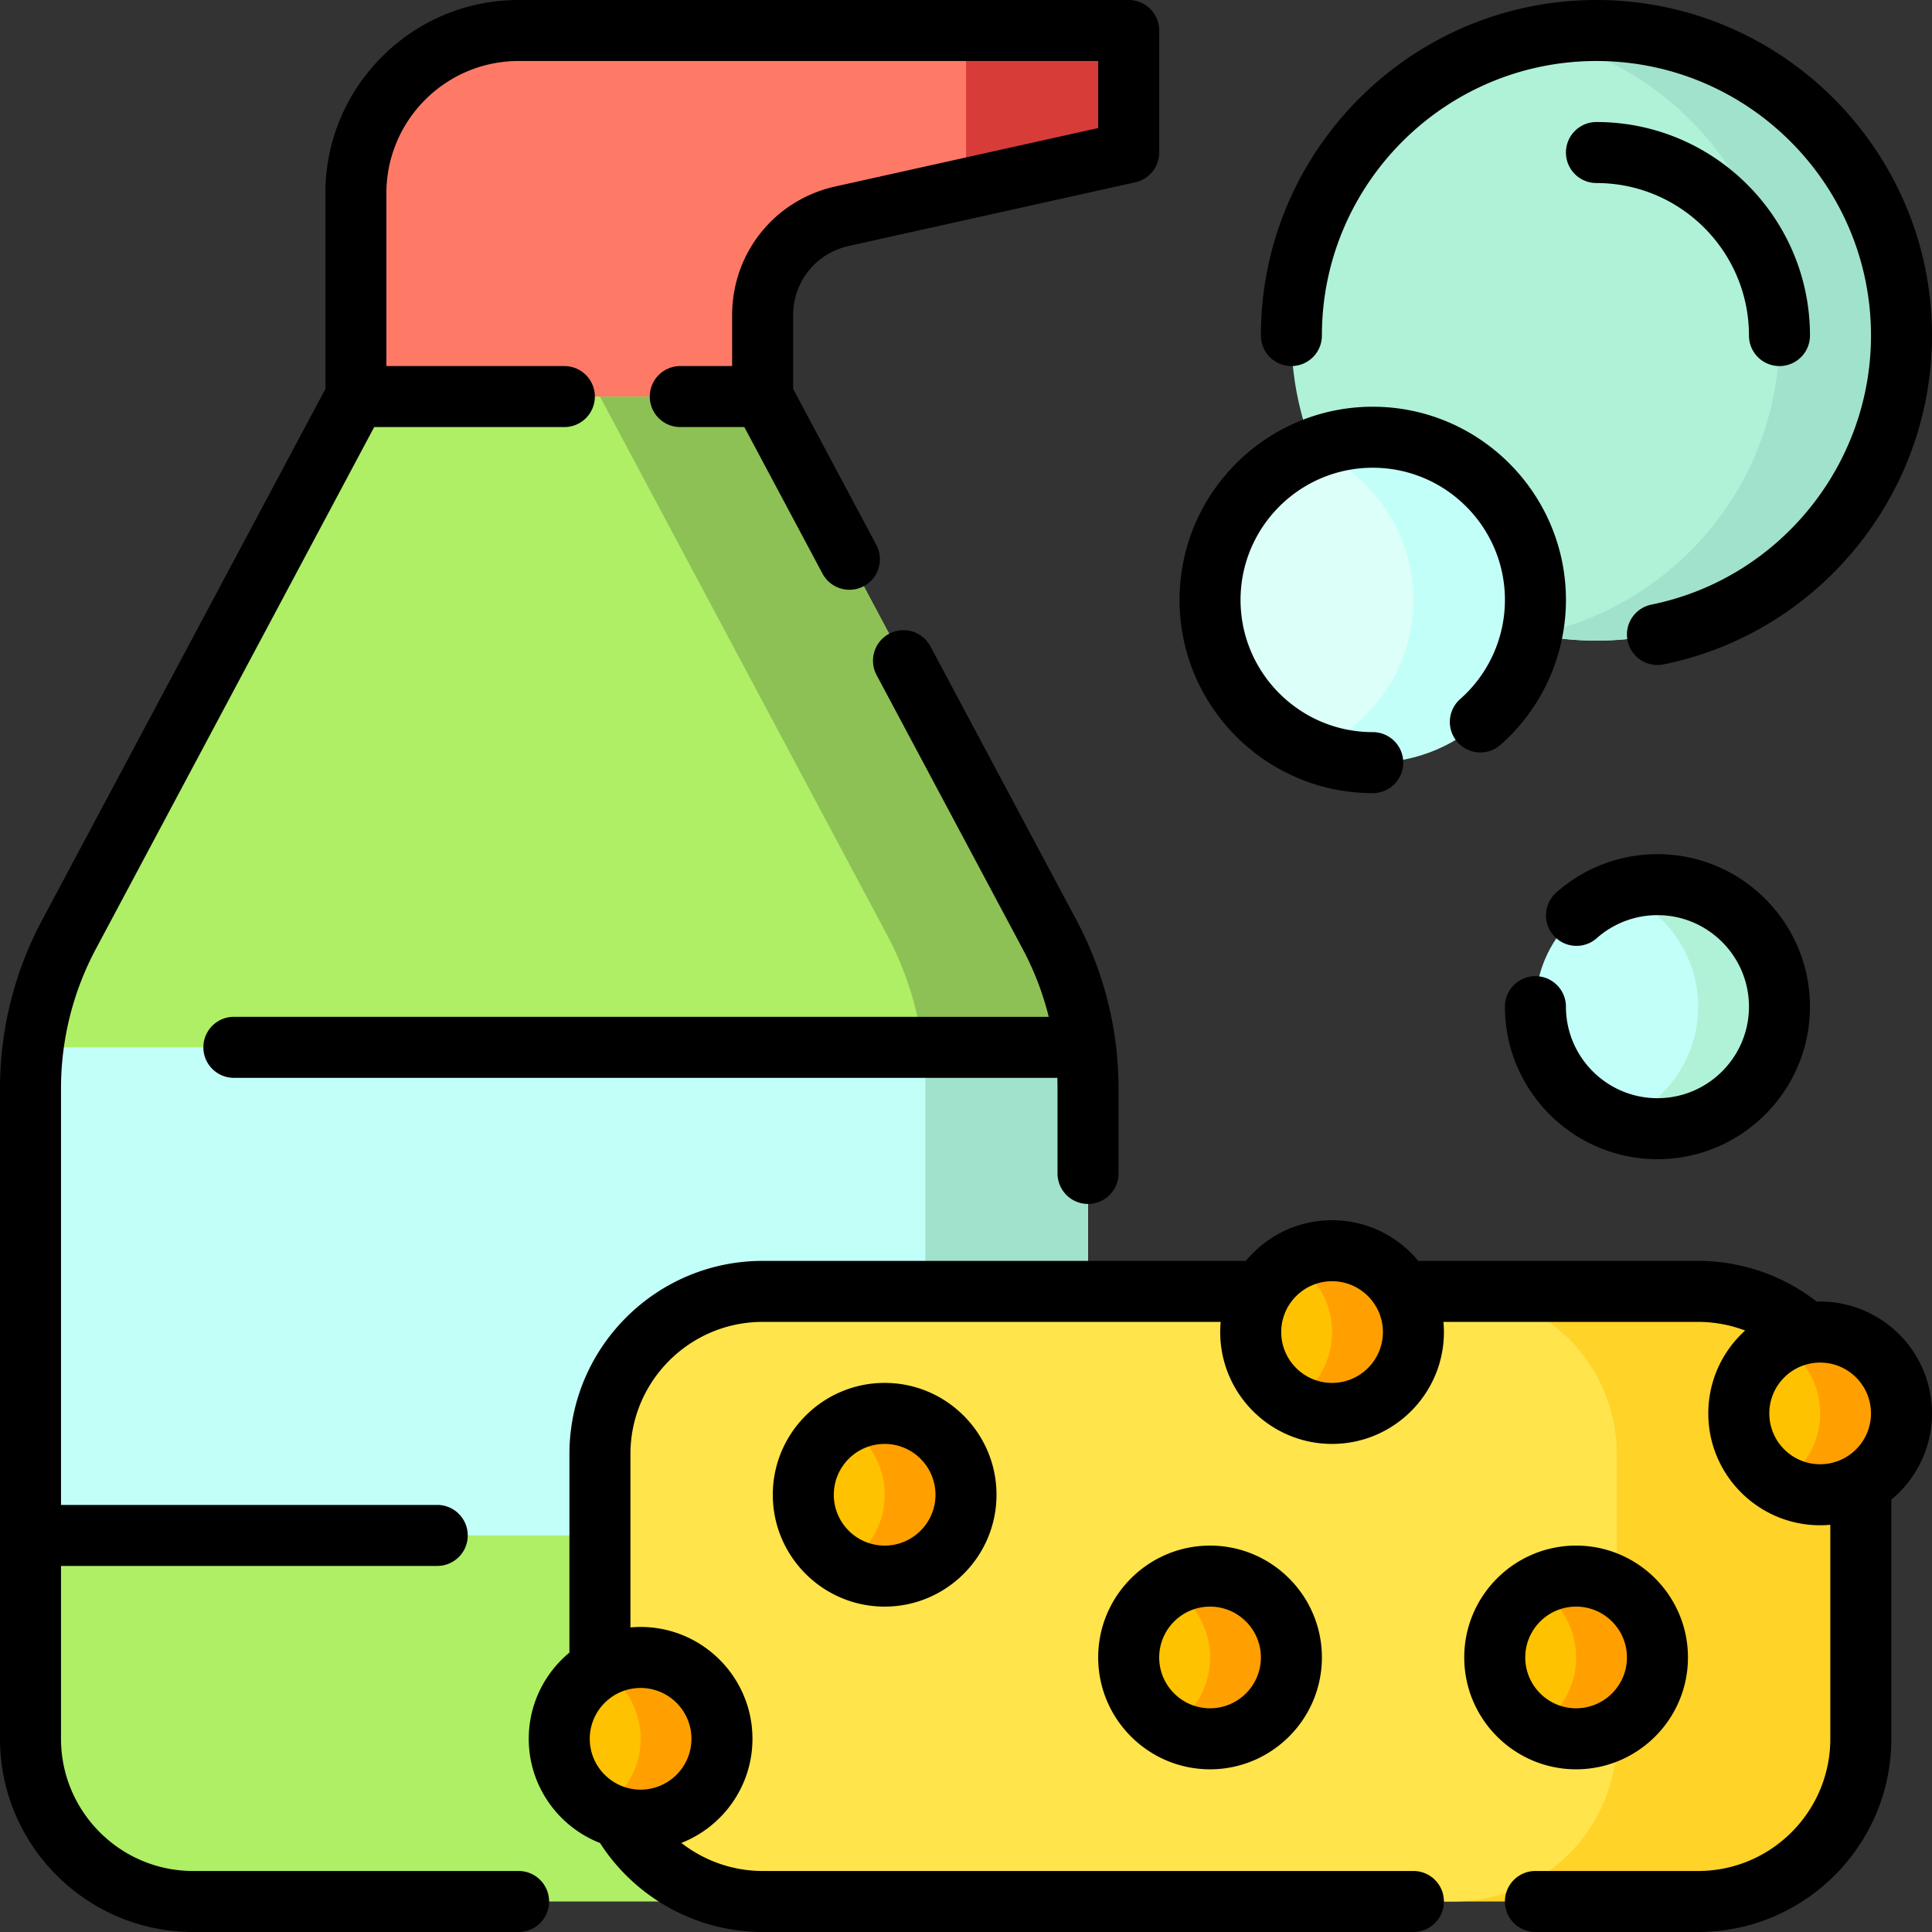 <svg xmlns="http://www.w3.org/2000/svg" xml:space="preserve" viewBox="0 0 512 512"><rect x="0" y="0" width="512" height="512" fill="#333333" stroke="none"/><path fill="#d83c39" d="M299.116 8.084v32.337L223.15 57.302c-12.297 2.732-21.045 13.639-21.045 26.235v32.337H94.316V51.2c0-23.812 19.304-43.116 43.116-43.116h161.684z"/><path fill="#ff7a66" d="m256 50.002-32.85 7.3c-12.297 2.732-21.045 13.639-21.045 26.235v32.337H94.316V51.2c0-23.812 19.304-43.116 43.116-43.116H256v41.918z"/><path fill="#aeef66" d="M278.192 247.757a86.239 86.239 0 0 1 10.145 40.579V460.8c0 23.812-19.304 43.116-43.116 43.116H51.2c-23.812 0-43.116-19.304-43.116-43.116V288.337a86.224 86.224 0 0 1 10.145-40.579l76.086-142.663h107.789l76.088 142.662z"/><path fill="#8ec155" d="M288.337 288.337V460.8c0 23.812-19.304 43.116-43.116 43.116h-43.116c23.812 0 43.116-19.304 43.116-43.116V288.337a86.224 86.224 0 0 0-10.145-40.579L158.99 105.095h43.116l76.086 142.663a86.224 86.224 0 0 1 10.145 40.579z"/><path fill="#c3fff9" d="M288.337 406.905H8.084V277.558h280.253v129.347z"/><path fill="#a1e2cd" d="M288.337 406.905h-43.116V277.558h43.116v129.347z"/><path fill="#c3fff9" d="M471.579 266.779c0 17.86-14.477 32.337-32.337 32.337-17.86 0-32.337-14.477-32.337-32.337s14.477-32.337 32.337-32.337c17.86 0 32.337 14.477 32.337 32.337z"/><path fill="#aff2d8" d="M471.579 266.779c0 17.86-14.477 32.337-32.337 32.337a32.26 32.26 0 0 1-10.779-1.848c12.559-4.44 21.558-16.411 21.558-30.489s-8.999-26.049-21.558-30.489a32.284 32.284 0 0 1 10.779-1.848c17.86 0 32.337 14.477 32.337 32.337zm32.337-177.853c0 44.647-36.195 80.842-80.842 80.842s-80.842-36.195-80.842-80.842 36.195-80.842 80.842-80.842 80.842 36.195 80.842 80.842z"/><path fill="#a1e2cd" d="M503.916 88.926c0 44.647-36.195 80.842-80.842 80.842a81.168 81.168 0 0 1-16.168-1.62c36.9-7.49 64.674-40.112 64.674-79.222s-27.774-71.731-64.674-79.222a81.176 81.176 0 0 1 16.168-1.62c44.648 0 80.842 36.195 80.842 80.842z"/><path fill="#c3fff9" d="M406.905 158.989c0 23.812-19.304 43.116-43.116 43.116s-43.116-19.304-43.116-43.116 19.304-43.116 43.116-43.116 43.116 19.305 43.116 43.116z"/><path fill="#dcfff9" d="M374.568 158.989c0 18.092-11.149 33.572-26.947 39.969-15.799-6.397-26.947-21.877-26.947-39.969 0-18.092 11.149-33.572 26.947-39.969 15.799 6.397 26.947 21.877 26.947 39.969z"/><path fill="#ffd327" d="M202.105 342.232h247.916c23.812 0 43.116 19.304 43.116 43.116V460.8c0 23.812-19.304 43.116-43.116 43.116H202.105c-23.812 0-43.116-19.304-43.116-43.116v-75.453c0-23.811 19.304-43.115 43.116-43.115z"/><path fill="#ffe44c" d="M385.347 503.916H202.105c-23.812 0-43.116-19.304-43.116-43.116v-75.453c0-23.812 19.304-43.116 43.116-43.116h183.242c23.812 0 43.116 19.304 43.116 43.116V460.8c0 23.812-19.303 43.116-43.116 43.116z"/><path fill="#ffc200" d="M256 396.126c0 11.906-9.651 21.558-21.558 21.558s-21.558-9.651-21.558-21.558c0-11.906 9.651-21.558 21.558-21.558S256 384.22 256 396.126zm226.358-43.116c-11.906 0-21.558 9.651-21.558 21.558 0 11.906 9.651 21.558 21.558 21.558 11.906 0 21.558-9.651 21.558-21.558 0-11.906-9.652-21.558-21.558-21.558zm-312.59 86.232c-11.906 0-21.558 9.651-21.558 21.558 0 11.906 9.651 21.558 21.558 21.558s21.558-9.651 21.558-21.558c0-11.906-9.651-21.558-21.558-21.558zm247.916-21.558c-11.906 0-21.558 9.651-21.558 21.558 0 11.906 9.651 21.558 21.558 21.558 11.906 0 21.558-9.651 21.558-21.558 0-11.906-9.651-21.558-21.558-21.558zm-97.01 0c-11.906 0-21.558 9.651-21.558 21.558 0 11.906 9.651 21.558 21.558 21.558 11.906 0 21.558-9.651 21.558-21.558 0-11.906-9.652-21.558-21.558-21.558zm32.336-86.231c-11.906 0-21.558 9.651-21.558 21.558 0 11.906 9.651 21.558 21.558 21.558 11.906 0 21.558-9.651 21.558-21.558s-9.651-21.558-21.558-21.558z"/><path fill="#ffa000" d="M256 396.126c0 11.906-9.651 21.558-21.558 21.558a21.423 21.423 0 0 1-10.779-2.908c6.437-3.728 10.779-10.675 10.779-18.65 0-7.974-4.342-14.921-10.779-18.65a21.423 21.423 0 0 1 10.779-2.908c11.907 0 21.558 9.652 21.558 21.558zm-86.232 43.116a21.423 21.423 0 0 0-10.779 2.908c6.437 3.728 10.779 10.675 10.779 18.65s-4.342 14.921-10.779 18.65a21.423 21.423 0 0 0 10.779 2.908c11.906 0 21.558-9.651 21.558-21.558 0-11.906-9.651-21.558-21.558-21.558zm150.906-21.558a21.423 21.423 0 0 0-10.779 2.908c6.437 3.728 10.779 10.675 10.779 18.65s-4.342 14.921-10.779 18.65a21.423 21.423 0 0 0 10.779 2.908c11.906 0 21.558-9.651 21.558-21.558 0-11.906-9.652-21.558-21.558-21.558zm32.336-86.231a21.423 21.423 0 0 0-10.779 2.908c6.437 3.728 10.779 10.675 10.779 18.65s-4.342 14.921-10.779 18.65a21.423 21.423 0 0 0 10.779 2.908c11.906 0 21.558-9.651 21.558-21.558s-9.651-21.558-21.558-21.558zm64.674 86.231a21.423 21.423 0 0 0-10.779 2.908c6.437 3.728 10.779 10.675 10.779 18.65s-4.342 14.921-10.779 18.65a21.423 21.423 0 0 0 10.779 2.908c11.906 0 21.558-9.651 21.558-21.558 0-11.906-9.651-21.558-21.558-21.558zm64.674-64.674a21.423 21.423 0 0 0-10.779 2.908c6.437 3.729 10.779 10.675 10.779 18.65 0 7.974-4.342 14.921-10.779 18.65a21.423 21.423 0 0 0 10.779 2.908c11.906 0 21.558-9.651 21.558-21.558 0-11.906-9.652-21.558-21.558-21.558z"/><path d="M463.495 266.779c0-13.372-10.88-24.253-24.253-24.253a24.202 24.202 0 0 0-16.166 6.174 8.086 8.086 0 0 1-10.783-12.049 40.36 40.36 0 0 1 26.95-10.294c22.289 0 40.421 18.132 40.421 40.421S461.531 307.2 439.242 307.2c-22.289 0-40.421-18.132-40.421-40.421 0-4.466 3.618-8.084 8.084-8.084s8.084 3.618 8.084 8.084c0 13.372 10.88 24.253 24.253 24.253 13.372 0 24.253-10.881 24.253-24.253zM342.232 97.011a8.082 8.082 0 0 0 8.084-8.084c0-40.119 32.639-72.758 72.758-72.758s72.758 32.639 72.758 72.758c0 34.47-24.476 64.457-58.198 71.303a8.081 8.081 0 0 0-6.313 9.531 8.086 8.086 0 0 0 9.531 6.314c41.225-8.37 71.148-45.02 71.148-87.149C512 39.893 472.107 0 423.074 0s-88.926 39.893-88.926 88.926a8.083 8.083 0 0 0 8.084 8.085zm121.263-8.085c0 4.466 3.618 8.084 8.084 8.084s8.084-3.618 8.084-8.084c0-31.203-25.387-56.589-56.589-56.589-4.466 0-8.084 3.618-8.084 8.084s3.618 8.084 8.084 8.084c22.288 0 40.421 18.133 40.421 40.421zm-99.706 121.263c4.466 0 8.084-3.618 8.084-8.084s-3.618-8.084-8.084-8.084c-19.317 0-35.032-15.715-35.032-35.032s15.715-35.032 35.032-35.032c19.317 0 35.032 15.715 35.032 35.032a35.063 35.063 0 0 1-11.862 26.276 8.084 8.084 0 1 0 10.7 12.122 51.234 51.234 0 0 0 17.331-38.398c0-28.231-22.969-51.2-51.2-51.2s-51.2 22.969-51.2 51.2 22.968 51.2 51.199 51.2zM137.432 495.832H51.2c-19.316 0-35.032-15.715-35.032-35.032v-45.811h99.705c4.465 0 8.084-3.618 8.084-8.084s-3.62-8.084-8.084-8.084H16.168V288.337a78.432 78.432 0 0 1 9.193-36.776l73.805-138.382h50.392a8.083 8.083 0 0 0 8.084-8.084 8.084 8.084 0 0 0-8.084-8.084H102.4V51.2c0-19.317 15.716-35.032 35.032-35.032h153.6v17.767L221.397 49.41c-16.119 3.582-27.375 17.615-27.375 34.126V97.01h-13.743a8.083 8.083 0 0 0-8.084 8.084 8.084 8.084 0 0 0 8.084 8.084h16.977l20.713 38.835a8.083 8.083 0 0 0 7.14 4.282 8.036 8.036 0 0 0 3.797-.954 8.083 8.083 0 0 0 3.329-10.936l-22.044-41.333V83.537c0-8.874 6.05-16.417 14.714-18.344l75.966-16.881a8.081 8.081 0 0 0 6.33-7.891V8.084A8.082 8.082 0 0 0 299.117 0H137.432c-28.231 0-51.2 22.969-51.2 51.2v51.874L11.096 243.952A94.653 94.653 0 0 0 0 288.337V460.8C0 489.031 22.969 512 51.2 512h86.232c4.465 0 8.084-3.618 8.084-8.084s-3.62-8.084-8.084-8.084zm150.905-176.775a8.082 8.082 0 0 0 8.084-8.084v-22.636a94.632 94.632 0 0 0-11.097-44.384l-38.756-72.667a8.086 8.086 0 0 0-10.937-3.329 8.083 8.083 0 0 0-3.329 10.936l38.757 72.667a78.249 78.249 0 0 1 6.873 17.912H61.979c-4.465 0-8.084 3.618-8.084 8.084s3.62 8.084 8.084 8.084h218.223c.031.898.051 1.796.051 2.695v22.636a8.083 8.083 0 0 0 8.084 8.086zm-53.895 47.427c16.345 0 29.642 13.298 29.642 29.642s-13.297 29.642-29.642 29.642S204.8 412.47 204.8 396.126s13.297-29.642 29.642-29.642zm0 16.169c-7.43 0-13.474 6.044-13.474 13.474 0 7.43 6.044 13.474 13.474 13.474s13.474-6.044 13.474-13.474c0-7.431-6.044-13.474-13.474-13.474zM512 374.568c0 9.185-4.199 17.407-10.779 22.848V460.8c0 28.231-22.969 51.2-51.2 51.2h-43.116c-4.466 0-8.084-3.618-8.084-8.084s3.618-8.084 8.084-8.084h43.116c19.317 0 35.032-15.715 35.032-35.032v-56.718c-.888.08-1.786.128-2.695.128-16.344 0-29.642-13.298-29.642-29.642 0-8.701 3.769-16.538 9.76-21.965a35.04 35.04 0 0 0-12.455-2.287h-67.497c.081.888.128 1.786.128 2.695 0 16.344-13.298 29.642-29.642 29.642s-29.642-13.298-29.642-29.642c0-.909.047-1.807.128-2.695H202.105c-19.316 0-35.032 15.715-35.032 35.032v45.939c.888-.08 1.786-.128 2.695-.128 16.345 0 29.642 13.298 29.642 29.642 0 12.535-7.826 23.271-18.845 27.597 6.074 4.729 13.635 7.434 21.54 7.434h172.463c4.466 0 8.084 3.618 8.084 8.084S379.034 512 374.568 512H202.105c-17.428 0-33.715-8.989-43.092-23.586-11.042-4.316-18.887-15.062-18.887-27.613 0-9.185 4.199-17.407 10.779-22.848v-52.604c0-28.231 22.969-51.2 51.2-51.2h128.057c5.441-6.579 13.663-10.779 22.848-10.779 9.185 0 17.407 4.199 22.848 10.779h74.162a51.14 51.14 0 0 1 31.439 10.802c.299-.009.597-.023.898-.023 16.345-.002 29.643 13.296 29.643 29.64zm-342.232 72.758c-7.43 0-13.474 6.044-13.474 13.474s6.044 13.474 13.474 13.474 13.474-6.044 13.474-13.474-6.044-13.474-13.474-13.474zm196.716-94.316c0-7.43-6.044-13.474-13.474-13.474s-13.474 6.044-13.474 13.474 6.044 13.474 13.474 13.474 13.474-6.044 13.474-13.474zm115.874 35.032c7.43 0 13.474-6.044 13.474-13.474 0-7.43-6.044-13.474-13.474-13.474s-13.474 6.044-13.474 13.474c0 7.43 6.044 13.474 13.474 13.474zm-64.674 80.842c-16.344 0-29.642-13.298-29.642-29.642S401.34 409.6 417.684 409.6s29.642 13.298 29.642 29.642-13.298 29.642-29.642 29.642zm0-16.168c7.43 0 13.474-6.044 13.474-13.474s-6.044-13.474-13.474-13.474-13.474 6.044-13.474 13.474 6.044 13.474 13.474 13.474zm-97.01-43.116c16.344 0 29.642 13.298 29.642 29.642s-13.298 29.642-29.642 29.642-29.642-13.298-29.642-29.642S304.33 409.6 320.674 409.6zm0 16.168c-7.43 0-13.474 6.044-13.474 13.474s6.044 13.474 13.474 13.474 13.474-6.044 13.474-13.474-6.044-13.474-13.474-13.474z"/></svg>